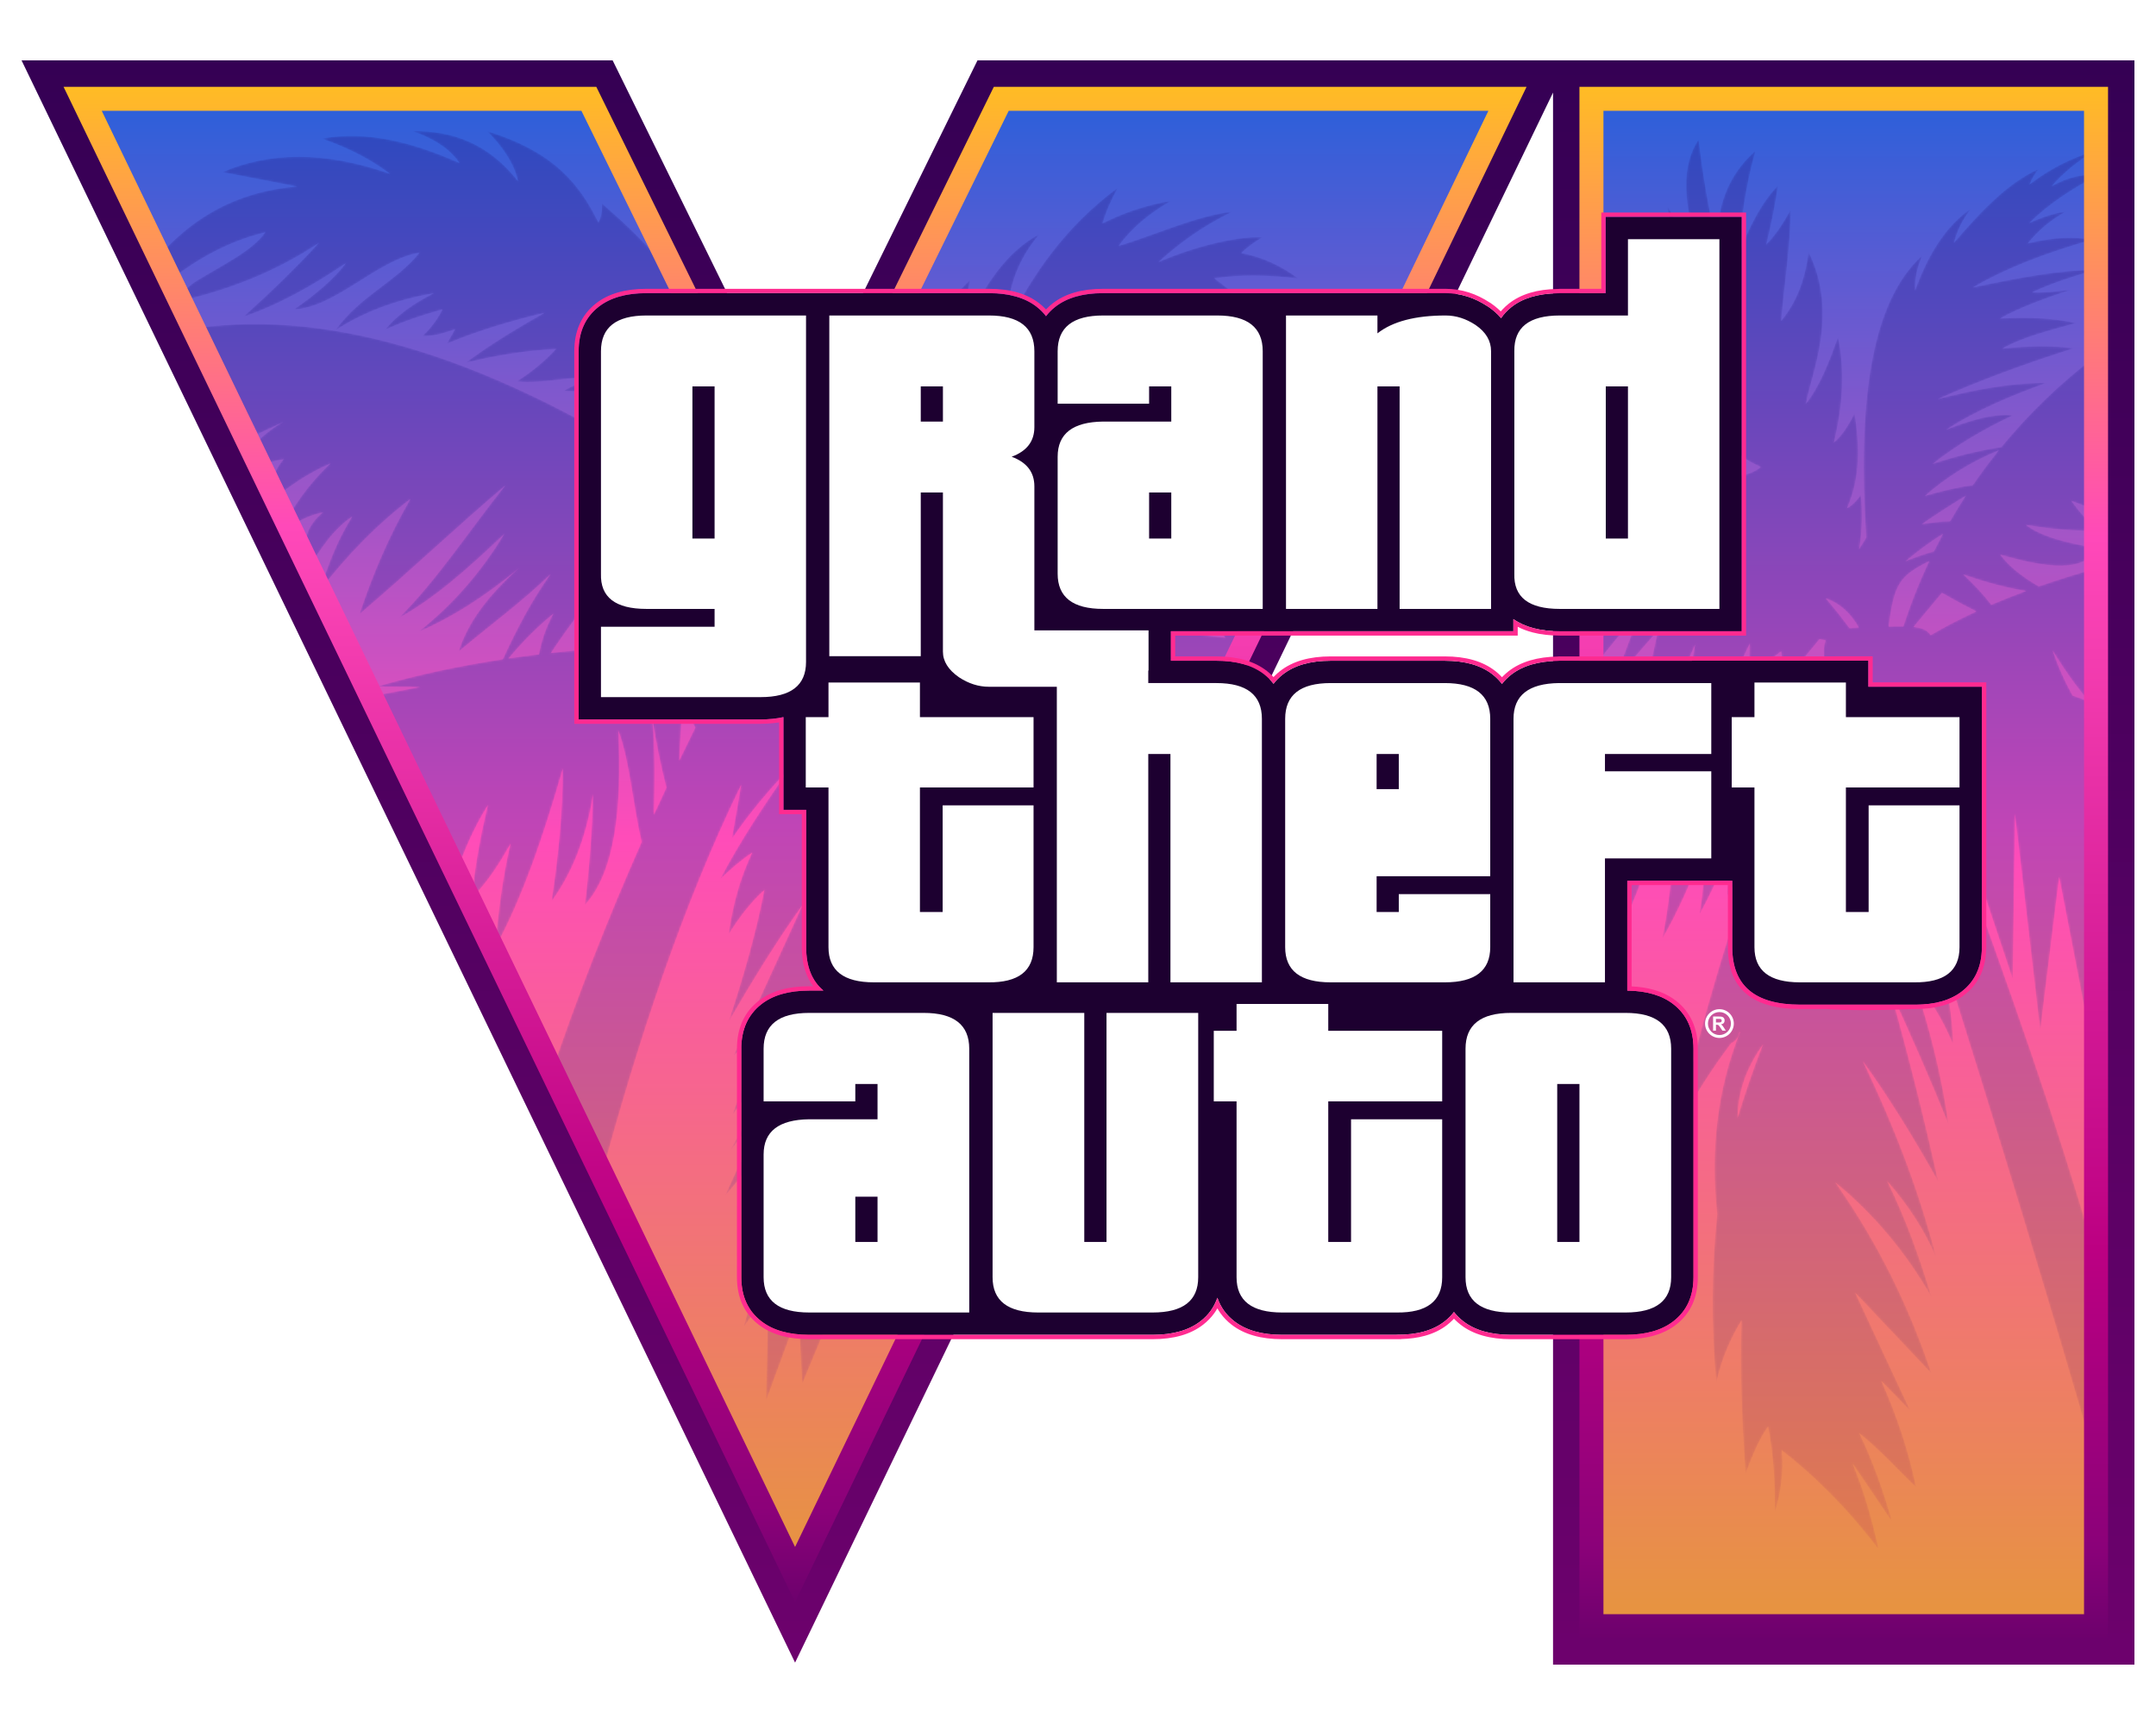 <?xml version="1.0" encoding="UTF-8"?>
<!-- Generator: Adobe Illustrator 27.4.1, SVG Export Plug-In . SVG Version: 6.00 Build 0)  -->
<svg xmlns="http://www.w3.org/2000/svg" xmlns:xlink="http://www.w3.org/1999/xlink" version="1.1" id="Capa_1" x="0px" y="0px" viewBox="0 0 1000 800" style="enable-background:new 0 0 1000 800;" xml:space="preserve">
<style type="text/css">
	
		.st0{clip-path:url(#SVGID_00000097487940525801255610000010189204427885772971_);fill:url(#SVGID_00000021079588890789356160000017576338957985942658_);}
	
		.st1{clip-path:url(#SVGID_00000088844800139591244070000010020829746589525938_);fill:url(#SVGID_00000006701805251262277520000012598879435261304465_);}
	
		.st2{clip-path:url(#SVGID_00000137827389282705942250000014688726812118990772_);fill:url(#SVGID_00000016754964405070353800000004170314414622520477_);}
	.st3{filter:url(#Adobe_OpacityMaskFilter);}
	
		.st4{clip-path:url(#SVGID_00000145041402407237559410000007088200554041627009_);fill:url(#SVGID_00000127740099876176266180000015305052547840317105_);}
	
		.st5{clip-path:url(#SVGID_00000145041402407237559410000007088200554041627009_);mask:url(#SVGID_00000060030666716632588380000003341272058095144092_);fill:url(#SVGID_00000096738587089865295360000000124934111076444604_);}
	
		.st6{clip-path:url(#SVGID_00000148620062701764144630000000046964475974026900_);fill:url(#SVGID_00000147912441865063375850000009959526291889804990_);}
	
		.st7{clip-path:url(#SVGID_00000163031821190847116780000013501978700425503422_);fill:url(#SVGID_00000083053353772842647480000008419699595706930057_);}
	.st8{fill-rule:evenodd;clip-rule:evenodd;fill:#1D0030;}
	.st9{fill-rule:evenodd;clip-rule:evenodd;fill:#FF2B90;}
	.st10{fill:#FFFFFF;}
	.st11{fill-rule:evenodd;clip-rule:evenodd;fill:#FFFFFF;}
</style>
<g>
	<defs>
		<path id="SVGID_1_" d="M954.374,63.637H755.958v672.726h198.417V63.637z M738.145,28.011H990v743.977H720.333    V42.932L571.036,352.146L368.768,771.071L10,28.011h274.162l84.607,171.974l84.607-171.974H720.333h7.204    H738.145z M368.768,689.333L670.871,63.637H475.452L368.768,280.487L262.084,63.637H66.666    L368.768,689.333z"></path>
	</defs>
	<clipPath id="SVGID_00000155130864425621506400000011246359472498530727_">
		<use xlink:href="#SVGID_1_" style="overflow:visible;"></use>
	</clipPath>
	
		<linearGradient id="SVGID_00000015327975038571381660000009895725336551574442_" gradientUnits="userSpaceOnUse" x1="500" y1="28.011" x2="500" y2="771.989">
		<stop offset="0" style="stop-color:#350054"></stop>
		<stop offset="1" style="stop-color:#6D016D"></stop>
	</linearGradient>
	
		<rect x="10" y="28.011" style="clip-path:url(#SVGID_00000155130864425621506400000011246359472498530727_);fill:url(#SVGID_00000015327975038571381660000009895725336551574442_);" width="980" height="743.977"></rect>
</g>
<g>
	<defs>
		<polygon id="SVGID_00000032645392918268761040000011977638184012716684_" points="368.768,730.202 555.033,344.422     699.204,45.824 464.414,45.824 368.768,240.236 273.123,45.824 38.333,45.824 182.504,344.422   "></polygon>
	</defs>
	<clipPath id="SVGID_00000065069507012881491440000005846513068063525785_">
		<use xlink:href="#SVGID_00000032645392918268761040000011977638184012716684_" style="overflow:visible;"></use>
	</clipPath>
	
		<linearGradient id="SVGID_00000086673160546572941400000003101887695976692904_" gradientUnits="userSpaceOnUse" x1="368.768" y1="730.202" x2="368.768" y2="45.824">
		<stop offset="0" style="stop-color:#E6953E"></stop>
		<stop offset="0.5" style="stop-color:#FF4CB9"></stop>
		<stop offset="1" style="stop-color:#2B60DA"></stop>
	</linearGradient>
	
		<rect x="38.333" y="45.824" style="clip-path:url(#SVGID_00000065069507012881491440000005846513068063525785_);fill:url(#SVGID_00000086673160546572941400000003101887695976692904_);" width="660.87" height="684.378"></rect>
</g>
<g>
	<defs>
		
			<rect id="SVGID_00000073684341689665879260000002493633541776414870_" x="738.145" y="45.824" width="234.042" height="708.351"></rect>
	</defs>
	<clipPath id="SVGID_00000109719146958530594960000004349924573323276443_">
		<use xlink:href="#SVGID_00000073684341689665879260000002493633541776414870_" style="overflow:visible;"></use>
	</clipPath>
	
		<linearGradient id="SVGID_00000091012915291273429000000012876425826711723961_" gradientUnits="userSpaceOnUse" x1="855.166" y1="754.176" x2="855.166" y2="45.824">
		<stop offset="0" style="stop-color:#E6953E"></stop>
		<stop offset="0.5" style="stop-color:#FF4CB9"></stop>
		<stop offset="1" style="stop-color:#2B60DA"></stop>
	</linearGradient>
	
		<rect x="738.145" y="45.824" style="clip-path:url(#SVGID_00000109719146958530594960000004349924573323276443_);fill:url(#SVGID_00000091012915291273429000000012876425826711723961_);" width="234.042" height="708.351"></rect>
</g>
<g>
	<defs>
		<path id="SVGID_00000128453615970210169270000005729495952343833232_" d="M309.11,365.252    c-2.774-10.643-4.905-21.642-6.652-32.854c1.446,15.193,1.208,30.306,0.85,45.413    C305.219,373.62,307.153,369.433,309.11,365.252 M316.419,326.694l-1.405,26.11    c2.47-5.14,4.974-10.272,7.514-15.397L316.419,326.694z M496.895,287.595l71.534,8.177l-48.516-51.463    l22.163,38.617l-24.045-20.457l7.945,19.622l-42.445-34.651l29.691,39.035l-34.918-26.719    L496.895,287.595z M469.298,284.441l27.288,3.119l-47.763-33.44L469.298,284.441z M430.108,279.961    l5.052,0.578l-9.755-17.652L430.108,279.961z M381.097,293.855l9.235,12.054l-3.258-12.745    L381.097,293.855z M317.792,301.173l-0.029,0.546l1.088-0.668L317.792,301.173z M295.6,299.554    c6.241-0.347,12.504-0.627,18.786-0.851l11.701-27.885    C314.23,279.701,304.421,289.424,295.6,299.554z M273.004,301.13    c5.687-0.482,11.397-0.898,17.127-1.254c4.648-12.494,12.297-23.769,21.32-34.484    C297.522,275.303,284.942,287.64,273.004,301.13z M255.521,302.841    c4.559-0.508,9.134-0.968,13.725-1.382c5.802-12.199,10.807-24.22,15.024-36.067    C273.432,277.586,264.003,290.104,255.521,302.841z M235.856,305.367    c4.688-0.686,9.395-1.312,14.121-1.883c1.157-6.17,3.152-12.438,6.692-18.888    C248.598,291.211,241.912,298.203,235.856,305.367z M866.183,257.565    c0.713,9.439,1.631,19.155,2.717,29.098l-4.935-10.445C864.763,270.006,866.021,263.833,866.183,257.565z     M813.918,242.543c-5.245-5.298-10.466-10.573-15.545-15.874c11.131,5.76,22.261,9.91,33.392,10.933    C826.942,240.723,820.963,242.22,813.918,242.543z M835.797,265.119    c-3.165-3.408-6.387-6.779-9.635-10.125c4.359,2.395,8.932,4.341,13.548,6.195    C838.926,263.331,837.578,264.572,835.797,265.119z M857.874,291.34    c1.351-0.154,2.788-0.264,4.275-0.346c-3.666-6.39-8.595-11.162-15.372-13.57    C850.647,281.968,854.367,286.598,857.874,291.34z M915.017,225.033    c3.771-5.505,7.786-10.905,12.05-16.183c-13.329,5.466-24.533,12.679-34.228,21.133    C900.553,227.769,908.044,225.926,915.017,225.033z M904.473,241.786    c2.304-3.998,4.727-7.952,7.271-11.856c-7.265,4.384-13.934,8.767-20.369,13.152    C896.011,242.405,900.62,241.753,904.473,241.786z M897.022,255.689    c1.348-2.713,2.749-5.41,4.201-8.088c-6.35,3.845-11.936,8.199-17.375,12.65    C888.336,258.453,892.744,256.888,897.022,255.689z M882.804,290.517    c3.332-10.252,7.336-20.38,12.026-30.305c-13.737,6.889-16.324,10.469-18.839,30.379    C878.397,290.532,880.696,290.489,882.804,290.517z M923.618,280.489    c5.186-2.22,10.581-4.356,16.176-6.412c-8.913-1.418-18.648-3.972-29.244-7.718    C915.577,271.014,919.92,275.725,923.618,280.489z M895.505,294.582    c6.571-3.885,13.659-7.562,21.239-11.045c-4.888-2.384-10.213-5.239-16.022-8.619l-13.17,15.845    c0.981,0.104,1.88,0.246,2.682,0.436C892.795,291.807,894.362,292.904,895.505,294.582z     M926.719,312.648c-8.407-1.621-17.282-2.675-26.846-2.893c-0.25-1.745-0.556-3.456-0.902-5.079    C908.337,302.554,917.764,297.953,926.719,312.648z M817.702,484.385    c-6.886,9.782-11.619,20.729-11.813,34.129C809.375,507.074,813.24,495.687,817.702,484.385z     M874.567,428.91c-14.09-12.924-19.609-28.929-19.759-46.863    C860.942,398.121,867.317,413.951,874.567,428.91z M848.52,315.02l-1.931,9.879    c1.235-2.175,2.476-4.301,3.725-6.36c-0.49-0.767-0.915-1.572-1.307-2.412    C848.839,315.764,848.676,315.395,848.52,315.02z M832.171,310.728    c4.92-0.264,9.839-0.449,14.759-0.548c-0.724-2.903-1.078-5.847-1.006-8.404    c0.05-1.789,0.308-3.388,0.913-4.765l-2.882-0.645L832.171,310.728z M813.102,312.118    c4.719-0.43,9.439-0.8,14.158-1.101l-1.078-9.015L813.102,312.118z M804.775,312.939    c2.193-0.232,4.386-0.452,6.579-0.659l0.192-13.827L804.775,312.939z M778.588,316.229    c1.601-0.23,3.204-0.456,4.805-0.676l2.853-16.682L778.588,316.229z M790.637,175.385    l-19.261-21.491l16.196,7.082l-0.355-1.668l-20.963-21.801l8.572,3.966l-6.273-18.161l13.939,13.78    L776.565,109.226c-1.746-4.487-2.645-8.975-3.136-13.463c4.851,9.006,9.923,15.803,15.054,22.022    c-8.374-24.138-8.423-41.684-0.627-53.02c1.965,16.758,4.726,32.854,8.364,48.219    c0.355-15.975,4.237-30.924,17.982-43.001c-4.587,16.551-6.774,32.365-7.736,47.802    c4.786-12.315,10.336-23.591,18.191-31.729c-1.293,8.726-3.028,17.783-5.436,27.345    c3.282-3.316,6.893-8.023,11.291-16.073c0,16.455-2.927,34.373-4.391,51.559    c7.909-9.693,11.259-20.573,12.754-31.937c14.322,28.771,0.732,57.751-1.255,70.346    c6.12-7.792,10.679-18.921,14.846-30.894c3.232,14.784,2.413,31.14-1.882,48.845    c2.948-2.395,6.113-6.58,9.618-13.568c2.202,14.79,2.905,29.533-3.555,44.045    c2.16-1.133,4.321-3.112,6.482-6.263c0.661,8.067,0.733,16.355-0.837,25.258l3.317-5.382    c-3.858-60.565,1.447-108.716,25.975-130.821c-2.36,5.289-3.494,10.714-3.345,16.282    c6.409-17.959,15.058-30.608,25.927-37.991c-3.886,4.925-6.429,10.244-7.945,15.864    c12.275-14.301,24.793-27.761,39.309-34.234c-1.923,2.366-3.234,4.731-4.182,7.097    c9.757-7.527,19.515-12.165,29.273-15.238c-6.964,4.681-13.599,9.72-19.027,16.073    c7.843-4.41,15.018-5.819,21.745-5.219c-12.094,6.151-23.033,13.4-32.2,22.336    c6.227-2.905,11.894-4.61,17.145-5.428c-7.707,4.243-13.272,9.324-17.772,14.821    c13.119-3.139,22.218-3.125,29.482-1.67c-19.008,5.573-37.658,12.095-54.991,22.126    c21.611-4.671,41.679-8.205,56.873-8.141c-10.402,2.963-20.476,6.22-29.482,10.437    c5.062,0.25,11.454-0.387,18.191-1.252c-12.171,3.933-23.656,8.174-33.036,13.36    c14.31-0.865,25.766,0.03,35.336,2.087c-12.03,3.368-24.441,6.353-34.291,11.898    c12.263-1.387,23.352-1.465,33.245-0.209c-22.696,7.178-43.796,15.019-63.145,23.588    c16.189-4.103,32.665-7.455,50.391-7.515c-16.629,6.024-32.579,12.761-46.418,21.709    c10.69-4.152,21.234-7.552,30.945-6.68c-14.053,6.625-26.511,14.111-37.218,22.544    c10.846-3.665,21.455-6.198,31.862-7.776c12.381-15.098,26.808-29.179,43.348-41.849l0.209,70.972    l-11.081-4.279c3.179,4.592,7.275,9.185,12.127,13.777c-9.734,0.442-21.003-0.545-33.245-2.61    c6.455,5.046,17.869,8.384,32.409,10.646c-3.328,9.32-16.745,11.346-44.327,3.131    c4.028,5.401,10.117,10.311,17.946,14.808c8.665-3.025,17.78-5.87,27.32-8.547l-0.418,65.754    c-6.83-7.138-13.661-16.241-20.491-27.554c2.376,7.224,5.532,14.165,9.22,20.913    c2.621,0.944,5.224,1.909,7.819,2.884l-1.255,147.162l-12.754-65.962l-8.781,71.181L934.592,377.411    l-1.046,76.608l-23.628-70.767l-1.618,10.177c22.667,62.008,44.903,124.256,63.366,188.596v94.351    c-22.717-78.258-46.564-156.291-71.122-234.182l-0.55,3.455c3.485,13.193,5.581,26.039,5.846,38.427    c-5.3-12.051-10.939-21.907-17.354-26.719c6.808,20.436,12.079,41.699,15.264,64.084    c-8.728-21.701-17.894-42.314-27.182-62.622c8.257,29.41,15.789,59.061,22.373,89.028    c-10.534-18.823-21.874-37.467-34.918-55.734c14.535,30.178,26.237,60.59,34.082,91.324    c-5.141-12.475-12.911-24.333-22.791-35.695c8.751,17.722,15.088,35.645,20.491,53.647    c-11.901-20.753-26.78-38.391-44.536-53.02c19.804,28.046,34.21,57.677,44.536,88.506    l-35.336-37.365l25.509,54.69l-13.382-13.777c6.907,15.524,12.538,31.791,16.1,49.263    c-8.782-8.35-15.995-16.595-26.345-25.049c6.7,13.707,11.353,27.414,15.264,41.122l-18.4-27.137    c5.414,12.985,9.222,26.327,12.127,39.87c-12.985-17.037-27.787-32.504-44.954-45.923    c0.978,10.379-0.489,19.819-3.137,28.806c0.117-13.806-0.745-27.177-3.136-39.869    c-4.149,5.816-7.423,13.594-10.455,21.918c-1.673-23.727-2.72-47.454-1.882-71.181    c-5.037,8.344-9.182,17.679-11.709,28.806c-2.41-26.519-2.191-52.455,0.418-77.861    c-3.172-29.593-0.104-57.94,10.664-84.749l-0.445,0.556c-0.244,1.368-0.913,2.592-1.867,3.533    c-0.549,0.541-1.193,0.988-1.903,1.317c-9.153,12.08-17.33,25.134-24.848,38.847    c9.106-42.191,26.597-104.623,48.199-155.826l-4.619-16.862l-3.399,20.546l0.069-0.03l-0.164,0.601    l-0.271,1.636l-0.201,0.083c-4.034,14.648-8.519,29.175-16.51,42.769l1.046-23.588    c-3.965,12.826-8.923,22.675-14.009,32.146c1.983-11.079,2.339-21.346,2.091-31.311    c-5.851,16.225-12.27,30.325-19.237,42.374c3.003-15.586,4.733-31.172,5.227-46.758l0.852-0.364    l-3.168-24.119c-6.29,28.303-14.688,53.872-26.554,74.938l4.809-50.724l-15.472,25.049l1.255-90.385    c8.435-1.512,16.871-2.966,25.306-4.318l5.764-26.359l-20.282,23.379l12.639-33.716l-23.009,28.281    l-0.418-49.263l32.892,1.222l1.354-2.817l-31.946-13.853l12.127-5.427l-11.709-3.757l12.964-12.107    l-14.218-2.922l-2.509-56.36l31.782,45.506l-4.182-31.729l30.11,43.99    c8.624-1.006,17.404-1.888,22.016-6.1c-7.654-3.281-12.78-7.428-16.389-12.094l-13.682-10.557    l8.531,1.488c-0.217-0.527-0.425-1.057-0.624-1.591l-0.262-1.231l-17.577-18.079l14.349,2.902    L790.637,175.385z M194.778,318.622l-19.864-0.209c18.993-5.551,38.464-9.647,58.299-12.651    c6.276-13.647,13.185-27.029,22.201-39.535c-13.382,13.012-28.436,23.936-42.654,35.904    c4.01-13.083,13.518-26.021,28.122-38.826c-16.26,13.603-31.762,23.274-46.627,29.641    c15.409-12.261,28.675-27.191,39.622-45.297c-16.239,15.54-32.478,29.982-48.718,38.826    c17.668-17.638,32.827-40.913,49.24-61.37c-22.721,19.274-44.919,40.426-67.64,59.7    c6.061-18.331,13.663-36.22,23.627-53.438c-15.447,11.832-29.298,26.02-41.818,42.166    c3.545-11.633,7.952-23.087,14.845-34.025c-8.559,5.782-14.933,14.947-20.7,25.049    c-3.238-11.201-1.223-20.318,7.109-26.928c-8.205,1.592-14.523,5.775-20.491,10.437    c5.55-11.555,12.919-22.747,24.045-33.19c-10.201,4.402-19.142,10.419-27.391,17.326    c-0.802-8.211,1.29-14.472,5.646-19.204c-4.445,0.597-7.962,1.7-10.873,3.131l-3.346-9.185    c3.832-4.518,8.644-8.146,14.009-11.272l-11.918,5.636l-28.854-49.054    c64.959-9.34,139.739,15.186,223.098,69.302c9.069-2.364,21.83-2.875,26.136-9.811    c-11.508-0.073-22.156-0.622-31.154-2.088c7.95-3.234,14.038-6.973,18.922-11.042    c-12.912,3.093-23.818,2.753-32.827-0.835c5.5-2.692,10.077-5.678,14.323-8.789    c-8.108,0.816-15.241,2.456-21.536,4.801c1.638-4.088,4.565-7.532,8.991-10.229    c-9.722-3.583-23.418-1.531-35.127-2.296c4.279-2.526,9.38-4.641,16.727-5.636    c-12.72-1.827-25.544,2.609-38.472,1.252c7.444-4.703,13.255-9.769,18.191-15.029    c-13.389,0.641-27.354,2.792-41.858,6.355c10.86-8.116,23.36-15.751,36.591-23.17    c-15.124,3.648-30.208,8.016-45.332,14.31l3.763-6.68c-5.124,1.834-10.211,3.391-15.054,3.131    c4.383-4.182,7.187-8.272,9.2-12.316c-8.851,2.522-17.703,5.339-26.554,9.393    c5.095-6.35,12.747-11.949,22.581-16.908c-15.956,2.788-31.298,7.927-45.581,17.117    c11.187-15.83,28.227-22.474,38.891-35.903c-19.585,3.236-38.961,25.466-58.127,26.301    c10.715-7.437,18.906-14.62,24.045-21.5c-16.23,11.051-32.114,19.684-47.507,24.89    c12.963-11.675,24.743-23.115,34.918-34.233c-19.822,13.372-43.197,22.672-69.988,28.252    c5.388-3.147,8.213-7.539,13.413-10.713c12.344-7.534,25.957-14.008,31.75-22.477    c-20.141,5.011-34.734,14.55-47.894,25.135l-3.136-12.107c16.071-19.074,36.97-31.86,65.864-34.234    l-34.709-6.68c21.467-9.151,46.836-10.053,77.782,0.835c-7.811-5.82-17.452-11.402-31.677-16.386    c21.134-3.8,42.464,1.812,63.877,11.376c-4.242-6.159-11.138-11.084-21.746-14.809    c18.455-0.273,35.171,5.719,48.887,23.259c-1.914-8.511-7.284-16.063-14.217-23.182    c31.807,9.743,43.174,25.56,51.476,42.286c1.312-2.47,1.754-5.462,1.673-8.767    c11.273,9.665,21.625,19.698,30.109,30.476l59.381,124.827    c10.145-10.839,20.244-22.272,30.109-36.738c1.952,3.062,3.171,6.436,5.855,9.185    c-0.153-10.092,0.147-19.832,2.509-27.972c2.874,5.529,6.048,10.336,9.618,14.194    c0.631-30.098,10.382-56.738,33.036-78.486c-1.538,8.263-2.129,15.384-2.091,21.709    c8.597-19.376,19.28-35.037,34.291-43.001c-10.795,12.716-15.133,26.876-15.054,42.375    c12.06-24.193,27.662-46.364,51.436-63.875c-2.955,5.367-5.41,10.845-7.109,16.491    c9.472-4.797,19.941-8.423,31.782-10.437c-9.941,5.701-18.217,12.529-24.254,20.874    c17.563-5.288,36.172-14.02,52.69-15.864c-14.357,6.981-24.955,15.006-34.291,23.379    c14.275-6.258,34.706-12.049,48.404-11.585c-3.899,2.274-7.287,4.719-9.932,7.41    c10.346,1.866,18.787,6.205,26.345,11.69c-12.963-1.402-25.927-1.94-38.891,0    c9.491,7,18.109,14.292,25.09,22.126c-7.666-2.616-15.333-5.903-23-5.845    c2.76,2.929,5.046,5.977,6.691,9.185c-9.061-4.736-18.121-8.953-27.181-12.577    c8.425,5.849,15.968,12.104,22.581,18.787c-16.925-7.169-34.094-12.541-51.436-16.647l46,24.631    c-14.497-1.826-29.83-7.515-44.745-11.272l25.091,14.194l-43.49-5.427    c10.46,5.565,19.788,11.552,28.018,17.952c-15.02-3.894-27.916-5.987-40.145-7.515l28.436,16.699    l-18.4-2.922l5.436,4.592l-15.472,3.34l-23.418-2.505l38.891,14.194l-18.818,0.835l3.345,5.845    l-33.872,0.417l10.873,4.592c49.066-0.418,72.415-41.122,147.199-1.253l-10.454,23.796l-8.364-7.932    l5.854,16.699l-4.6,9.185l-6.9-11.063l3.973,15.238l-6.691,18.787l-38.473-40.914l31.363,52.395    l-45.796,98.109l16.727-44.88l-6.064-6.68l2.091,9.602l-15.891,43.836l-24.045-51.142l5.227,71.807    l-33.036-90.593l6.273,67.841l-22.373-53.646l0.627,32.146l-26.973-63.457l3.346,33.398l-23.209-34.86    l2.927,26.719l-19.027-37.574l-3.384,13.362l37.261,48.634l-13.382-5.01l30.527,46.967l-12.963-8.35    l18.191,42.166l-20.282-16.073l19.027,82.452l-15.473-29.641l3.137,52.394l-9.409-11.48    l-11.709,45.505l2.509-13.777l-20.909,49.68l0.837-22.753l-29.273,70.346l-1.672-33.19    l-15.054,40.913l1.045-50.307l-11.5,16.282l7.527-26.719l-7.109,7.306l24.881-57.404l-25.091,34.651    l13.591-45.088l-22.373,26.301l19.445-42.792l-17.354,22.335l36.591-65.545l-35.336,48.637    l15.264-41.331l-14.637,13.777l31.991-69.928c-12.454,17.34-23.513,35.609-34.291,54.064    c6.683-20.317,12.624-40.635,16.518-60.952c-6.819,6.163-11.931,13.179-16.518,20.457    c1.735-12.719,4.955-25.34,10.873-37.782c-5.022,3.369-9.962,7.556-14.845,12.316    c9.42-18.049,20.752-34.906,32.409-51.559c-9.38,9.631-18.429,20.36-26.973,32.773l4.354-25.086    c-27.375,56.348-47.929,118.936-65.618,184.146l-22.582-49.889    c12.23-36.282,26.268-72.178,42.016-107.707c-4.099-16.835-5.414-37.188-10.859-51.77    c1.826,36.709-1.686,65.994-15.472,80.991c2.031-17.117,3.406-34.233,3.764-51.35    c-3.274,21.185-10.108,37.123-19.236,49.68c3.08-20.405,5.214-40.895,5.227-61.578    c-8.831,30.819-18.626,59.781-31.363,83.079c1.377-15.853,3.218-31.809,7.109-48.219    c-5.732,10.447-11.693,19.055-17.982,25.049c1.526-14.754,4.05-29.082,7.527-43.001    c-4.864,7.749-8.866,16.186-12.336,25.049l-42.027-75.355L194.778,318.622z"></path>
	</defs>
	<clipPath id="SVGID_00000127738951789558104900000000999834621042054027_">
		<use xlink:href="#SVGID_00000128453615970210169270000005729495952343833232_" style="overflow:visible;"></use>
	</clipPath>
	<defs>
		
			<filter id="Adobe_OpacityMaskFilter" x="72.043" y="60.47" width="901.294" height="658.023">
			<feColorMatrix type="matrix" values="1 0 0 0 0  0 1 0 0 0  0 0 1 0 0  0 0 0 1 0"></feColorMatrix>
		</filter>
	</defs>
	
		<mask maskUnits="userSpaceOnUse" x="72.043" y="60.47" width="901.294" height="658.023" id="SVGID_00000156586133676251194730000006474746111563290016_">
		<g class="st3">
			
				<linearGradient id="SVGID_00000084525109539204390610000009630030526592187274_" gradientUnits="userSpaceOnUse" x1="333.703" y1="551.948" x2="333.703" y2="952.736" gradientTransform="matrix(1 0 0 1 188.988 -285.61)">
				<stop offset="0" style="stop-color:#FFFFFF"></stop>
				<stop offset="1" style="stop-color:#000000"></stop>
			</linearGradient>
			
				<rect x="72.043" y="60.827" style="clip-path:url(#SVGID_00000127738951789558104900000000999834621042054027_);fill:url(#SVGID_00000084525109539204390610000009630030526592187274_);" width="901.294" height="657.665"></rect>
		</g>
	</mask>
	
		<linearGradient id="SVGID_00000059309742721136502770000005599730653034453902_" gradientUnits="userSpaceOnUse" x1="522.691" y1="60.47" x2="522.691" y2="718.492">
		<stop offset="0" style="stop-color:#2E49BF"></stop>
		<stop offset="0.49" style="stop-color:#C045B6"></stop>
		<stop offset="1" style="stop-color:#DF7B4D"></stop>
	</linearGradient>
	
		<rect x="72.043" y="60.47" style="clip-path:url(#SVGID_00000127738951789558104900000000999834621042054027_);mask:url(#SVGID_00000156586133676251194730000006474746111563290016_);fill:url(#SVGID_00000059309742721136502770000005599730653034453902_);" width="901.294" height="658.023"></rect>
</g>
<g>
	<defs>
		<path id="SVGID_00000040550677991128517700000011902727857822705570_" d="M560.034,346.836L368.768,742.974    C255.676,508.733,142.581,274.494,29.479,40.258h247.094l92.196,187.4l92.196-187.4h247.094    L560.034,346.836z M368.768,717.431L690.349,51.391h-222.486L368.768,252.815L269.673,51.391H47.187    L368.768,717.431z"></path>
	</defs>
	<clipPath id="SVGID_00000176759377595798775690000015317877839487032499_">
		<use xlink:href="#SVGID_00000040550677991128517700000011902727857822705570_" style="overflow:visible;"></use>
	</clipPath>
	
		<linearGradient id="SVGID_00000148640857132662001670000011115719499344320442_" gradientUnits="userSpaceOnUse" x1="368.768" y1="40.258" x2="368.768" y2="742.974">
		<stop offset="0" style="stop-color:#FFBC24"></stop>
		<stop offset="0.29" style="stop-color:#FF49B9"></stop>
		<stop offset="0.75" style="stop-color:#BC0082"></stop>
		<stop offset="0.94" style="stop-color:#8B0179"></stop>
		<stop offset="1" style="stop-color:#6D016D"></stop>
	</linearGradient>
	
		<rect x="29.479" y="40.258" style="clip-path:url(#SVGID_00000176759377595798775690000015317877839487032499_);fill:url(#SVGID_00000148640857132662001670000011115719499344320442_);" width="678.579" height="702.716"></rect>
</g>
<g>
	<defs>
		<path id="SVGID_00000083078338454103247500000013965094812776400813_" d="M966.621,51.391H743.712v697.219h222.909    V51.391z M738.145,40.258h239.608v719.484H732.579V40.258H738.145z"></path>
	</defs>
	<clipPath id="SVGID_00000179637003871384046130000016655883919677643948_">
		<use xlink:href="#SVGID_00000083078338454103247500000013965094812776400813_" style="overflow:visible;"></use>
	</clipPath>
	
		<linearGradient id="SVGID_00000031201958078016473780000012088482542189780391_" gradientUnits="userSpaceOnUse" x1="855.166" y1="40.258" x2="855.166" y2="759.742">
		<stop offset="0" style="stop-color:#FFBC24"></stop>
		<stop offset="0.29" style="stop-color:#FF49B9"></stop>
		<stop offset="0.75" style="stop-color:#BC0082"></stop>
		<stop offset="0.94" style="stop-color:#8B0179"></stop>
		<stop offset="1" style="stop-color:#6D016D"></stop>
	</linearGradient>
	
		<rect x="732.579" y="40.258" style="clip-path:url(#SVGID_00000179637003871384046130000016655883919677643948_);fill:url(#SVGID_00000031201958078016473780000012088482542189780391_);" width="245.175" height="719.484"></rect>
</g>
<path class="st8" d="M919.232,439.305l-0.002,0.397c-0.106,8.633-3.163,15.303-9.17,20.007  c-5.298,4.149-12.491,6.225-21.576,6.225c-0.645,0-0.787-0.002-0.717-0.004h-52.883  c-20.957,0-31.434-8.888-31.434-26.666V408.448h-48.682v50.955c9.045,0.116,16.199,2.241,21.456,6.374  c6.165,4.847,9.248,11.711,9.248,20.592v105.968c0,8.813-3.11,15.626-9.329,20.439  c-5.404,4.182-12.792,6.273-22.162,6.273h-53.102c-9.369,0-16.757-2.091-22.161-6.273  c-1.673-1.295-3.12-2.734-4.343-4.318c-1.242,1.638-2.72,3.12-4.434,4.447  c-5.384,4.167-12.772,6.202-22.162,6.105v0.04h-53.101c-9.37,0-16.757-2.091-22.161-6.273  c-3.759-2.909-6.381-6.549-7.868-10.92c-1.487,4.371-4.11,8.011-7.869,10.92  c-5.404,4.182-12.792,6.273-22.163,6.273H375.316c-9.371,0-16.759-2.091-22.163-6.273  c-6.219-4.813-9.329-11.626-9.329-20.439c0-39.491,0-70.003,0-105.968c0-8.88,3.082-15.745,9.248-20.592  c5.408-4.252,12.824-6.379,22.244-6.379h6.622c-5.347-4.444-8.022-11.154-8.022-20.134v-63.7  h-10.539v-42.984c-3.194,0.716-6.727,1.074-10.599,1.074h-84.387c0-56.636,0-109.859,0-170.769  c0-8.866,3.078-15.719,9.233-20.558c5.399-4.245,12.799-6.368,22.199-6.368h158.865  c9.4,0,16.801,2.123,22.2,6.368c1.647,1.294,3.072,2.733,4.278,4.315  c1.206-1.582,2.632-3.021,4.278-4.315c5.399-4.245,12.8-6.368,22.199-6.368h158.866  c3.456,0,6.85,0.528,10.184,1.586c3.142,0.996,6.262,2.515,9.36,4.556l0.162,0.081  c2.356,1.611,4.364,3.394,6.022,5.349c1.294-1.89,2.887-3.59,4.778-5.1  c5.187-4.142,12.357-6.284,21.505-6.425c2.007-0.03-0.524-0.047,0.944-0.047h21.266v-35.388h63.121  v192.174h-84.387c-9.03,0-16.205-1.878-21.522-5.632v5.632H543.075v13.688h21.14  c9.399,0,16.799,2.122,22.199,6.367c1.646,1.294,3.072,2.733,4.278,4.315  c1.206-1.582,2.632-3.021,4.278-4.315c5.399-4.245,12.8-6.367,22.199-6.367h52.955  c9.4,0,16.801,2.122,22.2,6.367c1.667,1.31,3.108,2.769,4.323,4.375  c1.196-1.553,2.607-2.968,4.232-4.245c5.329-4.189,12.689-6.342,22.079-6.456l0.121-0.04  l143.495-0.045v12.087h52.698v120.789L919.232,439.305z"></path>
<path class="st9" d="M921.231,440.145c-0.102,4.432-0.951,8.389-2.546,11.87  c-1.664,3.631-4.128,6.724-7.389,9.278c-2.85,2.232-6.201,3.904-10.054,5.015  c-3.796,1.095-8.049,1.643-12.759,1.643v-0.008c-0.235-0-0.482-0.01-0.716-0.001v0.005h-0.129  c-19.276,0.772-32.994,0.589-40.511,0h-12.243c-22.302,0-33.45-9.561-33.45-28.682v-28.799h-44.649  v46.988c3.924,0.181,7.491,0.748,10.699,1.701c3.829,1.137,7.158,2.818,9.985,5.041  c3.337,2.624,5.847,5.807,7.527,9.547c1.662,3.701,2.493,7.911,2.493,12.628v105.968  c0,4.687-0.84,8.872-2.521,12.554c-1.692,3.708-4.225,6.867-7.595,9.476  c-2.909,2.251-6.336,3.935-10.28,5.052c-3.879,1.098-8.251,1.647-13.112,1.647h-53.101  c-4.861,0-9.232-0.549-13.111-1.647c-3.943-1.116-7.37-2.8-10.279-5.051  c-0.904-0.699-1.747-1.439-2.529-2.216c-0.195-0.193-0.385-0.389-0.573-0.588  c-0.206,0.222-0.415,0.44-0.628,0.653c-0.8,0.802-1.664,1.563-2.59,2.28  c-2.897,2.242-6.324,3.908-10.28,4.997c-3.327,0.916-7.025,1.42-11.095,1.513v0.059h-55.118  c-4.861,0-9.233-0.549-13.111-1.647c-3.943-1.116-7.37-2.8-10.279-5.051  c-2.031-1.571-3.76-3.349-5.187-5.329c-0.526-0.73-1.01-1.487-1.452-2.268  c-0.442,0.782-0.926,1.538-1.452,2.268c-1.427,1.981-3.157,3.757-5.188,5.329  c-2.909,2.251-6.336,3.935-10.279,5.051c-3.879,1.098-8.251,1.647-13.112,1.647H375.316  c-4.862,0-9.233-0.549-13.113-1.647c-3.944-1.116-7.37-2.8-10.279-5.051  c-3.37-2.608-5.903-5.768-7.596-9.476c-1.68-3.682-2.521-7.867-2.521-12.555V486.37  c0-4.717,0.831-8.928,2.493-12.628c1.679-3.74,4.189-6.923,7.527-9.547  c2.912-2.29,6.349-4.003,10.311-5.139c3.89-1.115,8.283-1.674,13.177-1.674h1.904  c-1.287-1.675-2.343-3.544-3.165-5.609c-1.437-3.606-2.156-7.776-2.156-12.509v-61.683h-10.54v-42.566  c-0.92,0.15-1.864,0.274-2.832,0.372c-1.87,0.189-3.787,0.285-5.751,0.285h-86.403V162.886  c0-4.71,0.83-8.913,2.489-12.608c1.677-3.735,4.183-6.913,7.515-9.533  c2.907-2.286,6.338-3.996,10.292-5.13c3.883-1.114,8.267-1.671,13.151-1.671h158.865  c9.863,0,17.678,2.267,23.445,6.801c0.874,0.687,1.703,1.426,2.484,2.214  c0.187,0.189,0.37,0.378,0.549,0.571c0.179-0.192,0.362-0.382,0.548-0.57  c0.782-0.789,1.611-1.527,2.486-2.215c2.907-2.285,6.339-3.996,10.293-5.13  c3.883-1.114,8.267-1.671,13.151-1.671h158.866c3.66,0,7.258,0.56,10.79,1.681  c1.665,0.528,3.323,1.194,4.972,1.997c1.572,0.765,3.168,1.678,4.785,2.738l0.208,0.104  l0.085,0.058c1.257,0.859,2.416,1.761,3.478,2.703l-0.004,0.004  c0.438,0.39,0.86,0.785,1.265,1.186c0.274-0.324,0.557-0.641,0.849-0.953  c0.863-0.922,1.806-1.791,2.826-2.605c2.796-2.233,6.112-3.922,9.944-5.067  c3.749-1.12,8.013-1.718,12.789-1.791c0.034-0,0.063,0.004,0.089,0.011  c0.256-0.044,0.547-0.066,0.879-0.066h19.249V98.554h67.155v196.207h-86.404  c-4.67,0-8.889-0.493-12.657-1.478c-2.49-0.652-4.773-1.517-6.849-2.595v4.074H545.091v9.655h19.124  c4.883,0,9.267,0.558,13.151,1.671c3.954,1.134,7.386,2.845,10.293,5.13  c0.875,0.688,1.703,1.426,2.485,2.215c0.187,0.188,0.369,0.378,0.548,0.57  c0.179-0.192,0.362-0.382,0.548-0.57c0.782-0.789,1.611-1.527,2.486-2.215  c2.907-2.286,6.338-3.996,10.292-5.13c3.883-1.114,8.267-1.671,13.152-1.671h52.955  c4.885,0,9.269,0.557,13.153,1.671c3.954,1.134,7.386,2.844,10.293,5.13  c0.886,0.696,1.726,1.447,2.519,2.249c0.195,0.197,0.386,0.396,0.573,0.598  c0.169-0.18,0.341-0.357,0.516-0.532c0.776-0.778,1.596-1.507,2.458-2.185  c2.862-2.249,6.263-3.951,10.203-5.103c3.769-1.102,8.031-1.694,12.784-1.774l0.135-0.045  c48.611-0.043,97.223-0.032,145.834-0.046v12.079h52.697v123.629L921.231,440.145z M564.649,601.857  c-1.487,4.371-4.11,8.011-7.869,10.92c-5.404,4.182-12.792,6.273-22.163,6.273H375.316  c-9.371,0-16.759-2.091-22.163-6.273c-6.219-4.813-9.328-11.626-9.328-20.439V486.37  c0-8.88,3.082-15.745,9.248-20.592c5.408-4.252,12.823-6.38,22.244-6.38h6.622  c-5.347-4.443-8.022-11.154-8.022-20.134v-63.7h-10.539v-42.984  c-3.194,0.716-6.727,1.074-10.6,1.074h-84.387V162.886c0-8.866,3.078-15.719,9.233-20.558  c5.399-4.245,12.799-6.368,22.199-6.368h158.865c9.4,0,16.801,2.123,22.2,6.368  c1.647,1.294,3.072,2.733,4.278,4.315c1.206-1.582,2.632-3.021,4.278-4.315  c5.399-4.245,12.8-6.368,22.199-6.368h158.866c3.455,0,6.85,0.528,10.184,1.586  c3.142,0.996,6.263,2.515,9.36,4.556l0.162,0.081c2.356,1.611,4.364,3.394,6.023,5.349  c1.294-1.89,2.887-3.59,4.778-5.1c5.188-4.142,12.357-6.284,21.505-6.425  c2.007-0.03-0.524-0.047,0.944-0.047h21.265v-35.389h63.122v192.174h-84.387  c-9.031,0-16.205-1.878-21.522-5.632v5.632H543.075v13.688h21.141c9.399,0,16.799,2.122,22.199,6.367  c1.646,1.294,3.072,2.733,4.278,4.315c1.206-1.582,2.632-3.021,4.279-4.315  c5.399-4.245,12.799-6.367,22.199-6.367h52.955c9.4,0,16.801,2.122,22.201,6.367  c1.667,1.31,3.108,2.769,4.323,4.375c1.196-1.553,2.607-2.968,4.232-4.245  c5.329-4.189,12.689-6.342,22.078-6.456l0.121-0.04l143.495-0.045v12.087h52.698v120.789l-0.041,0.04  l-0.002,0.397c-0.106,8.633-3.163,15.303-9.17,20.007c-5.298,4.149-12.491,6.225-21.576,6.225  c-0.645,0-0.787-0.002-0.716-0.004h-52.883c-20.957,0-31.434-8.888-31.434-26.666v-30.816h-48.682  v50.955c9.046,0.116,16.198,2.241,21.456,6.374c6.165,4.847,9.248,11.711,9.248,20.592v105.968  c0,8.813-3.11,15.626-9.329,20.439c-5.404,4.182-12.793,6.274-22.163,6.274h-53.101  c-9.37,0-16.757-2.091-22.162-6.273c-1.673-1.295-3.12-2.734-4.343-4.318  c-1.242,1.637-2.72,3.12-4.435,4.447c-5.384,4.167-12.772,6.202-22.162,6.105v0.039h-53.101  c-9.37,0-16.757-2.091-22.161-6.273C568.758,609.867,566.136,606.227,564.649,601.857z"></path>
<path class="st10" d="M479.383,439.264c0,11.047-7.027,16.485-21.08,16.312h-52.954  c-14.054,0-21.08-5.438-21.08-16.312v-74.053h-10.539v-32.625h10.539v-16.064h42.416v16.064h52.698  v32.625h-52.698v57.741h10.54v-49.456h42.158V439.264z M331.44,179.198H321.158v70.57h10.283V179.198z   M373.856,306.99c0,10.873-7.027,16.312-21.08,16.312h-74.034V290.676h52.697v-8.285h-31.619  c-14.396,0-21.422-5.437-21.078-16.313V162.886c0-11.048,7.026-16.573,21.078-16.573h74.035V306.99z   M437.35,179.198h-10.282v16.313h10.282V179.198z M458.686,318.5c-4.798,0-9.425-1.467-13.881-4.402  c-4.969-3.452-7.456-7.422-7.456-11.91V228.393h-10.282v75.917h-42.416V146.313h74.034  c14.054,0,21.08,5.525,21.08,16.573v35.214c0,6.56-3.514,11.134-10.539,13.722  c7.026,2.59,10.539,7.164,10.539,13.724v66.8h52.955v18.64h-0.127v5.8h31.62  c14.051,0,21.079,5.523,21.079,16.571v122.219H542.878V349.669h-10.283v105.907H490.18V318.5H458.686z   M543.262,228.393h-10.285v21.374h10.285V228.393z M511.642,282.392c-14.052,0-21.079-5.437-21.079-16.313  v-54.257c0-10.702,7.027-16.14,21.079-16.312h31.621v-16.313h-10.285v8.028h-42.415V162.886  c0-11.048,7.027-16.573,21.079-16.573h52.955c14.054,0,21.08,5.525,21.08,16.573v119.506H511.642z   M649.172,282.392V179.198h-10.283v103.194H596.474V146.313h42.415v8.286  c7.026-5.523,17.567-8.286,31.619-8.286c4.8,0,9.427,1.467,13.882,4.402  c4.798,3.28,7.198,7.337,7.198,12.17v119.506H649.172z M755.082,179.198h-10.283v70.57h10.283  V179.198z M723.463,282.392c-14.396,0-21.422-5.437-21.08-16.313V162.886  c-0.171-11.048,6.856-16.573,21.08-16.573h31.619v-35.389h42.415v171.467H723.463z M648.788,349.669  h-10.283v16.312h10.283V349.669z M691.205,439.264c0,10.875-7.027,16.312-21.08,16.312h-52.955  c-14.053,0-21.079-5.438-21.079-16.312V333.358c0-11.048,7.026-16.571,21.079-16.571h52.955  c14.054,0,21.08,5.523,21.08,16.571v73.024h-52.699v16.571h10.283v-8.286h42.416V439.264z   M744.416,398.095v57.481h-42.416V333.358c0-10.875,7.027-16.4,21.08-16.571h70.65v32.883H744.416v8.027  h49.314v40.399H744.416z M407.02,554.98h-10.31v21.001h10.31V554.98z M375.316,608.696  c-14.093,0-21.138-5.452-21.138-16.359v-56.896c0-10.732,7.045-16.183,21.138-16.357h31.705v-16.357  h-10.31v8.048h-42.533v-24.405c0-11.078,7.045-16.618,21.138-16.618h53.101  c14.091,0,21.136,5.54,21.136,16.618v122.326H375.316z M555.756,592.337  c0,10.906-7.045,16.359-21.138,16.359h-53.101c-14.091,0-21.136-5.452-21.136-16.359v-122.586h42.531  V575.981h10.311V469.752h42.533V592.337z M668.918,592.337c0,11.079-7.046,16.531-21.138,16.359h-53.101  c-14.091,0-21.136-5.452-21.136-16.359v-81.563h-10.57v-32.714h10.57v-12.449h42.533v12.449h52.842  v32.714H616.075v65.206h10.568v-56.897h42.274V592.337z M732.587,502.727h-10.312v73.254h10.312V502.727z   M908.868,439.264c0,11.047-7.027,16.485-21.08,16.312h-52.954c-14.053,0-21.08-5.438-21.08-16.312  v-74.053h-10.539v-32.625h10.539v-16.064h42.416v16.064h52.698v32.625h-52.698v57.741h10.54v-49.456  h42.158V439.264z M775.121,592.337c0,10.906-7.047,16.359-21.138,16.359h-53.102  c-14.09,0-21.136-5.452-21.136-16.359V486.37c0-11.078,7.046-16.618,21.136-16.618h53.102  c14.091,0,21.138,5.54,21.138,16.618V592.337z"></path>
<path class="st11" d="M795.894,474.192h0.977c0.633,0,1.027-0.027,1.185-0.081  c0.157-0.053,0.281-0.146,0.37-0.277c0.09-0.131,0.134-0.295,0.134-0.491  c0-0.22-0.059-0.397-0.176-0.534c-0.117-0.136-0.283-0.22-0.496-0.255  c-0.108-0.015-0.429-0.023-0.962-0.023h-1.03V474.192z M801.281,470.922  c-0.964-0.964-2.299-1.562-3.771-1.562c-1.473,0-2.807,0.597-3.771,1.562  c-0.966,0.963-1.562,2.297-1.562,3.771c0,1.475,0.596,2.808,1.559,3.771l0.003,0.002  c0.963,0.963,2.297,1.559,3.771,1.559c1.475,0,2.808-0.596,3.771-1.559  c0.964-0.967,1.562-2.301,1.562-3.774C802.843,473.221,802.246,471.887,801.281,470.922z   M797.51,468.024c1.841,0,3.509,0.747,4.716,1.954c1.207,1.207,1.954,2.875,1.954,4.716  s-0.747,3.509-1.954,4.716c-1.21,1.207-2.877,1.954-4.716,1.954c-1.839,0-3.505-0.747-4.713-1.954  l-0.002-0.002c-1.207-1.208-1.954-2.875-1.954-4.713c0-1.839,0.747-3.506,1.955-4.714  C794.001,468.771,795.669,468.024,797.51,468.024z M794.571,477.961v-6.534h2.779  c0.698,0,1.206,0.059,1.522,0.176c0.318,0.117,0.571,0.326,0.761,0.625  c0.19,0.301,0.286,0.643,0.286,1.03c0,0.491-0.143,0.896-0.431,1.215  c-0.287,0.32-0.716,0.52-1.288,0.604c0.284,0.166,0.519,0.349,0.703,0.548  c0.185,0.199,0.435,0.554,0.748,1.062l0.797,1.275h-1.577l-0.946-1.427  c-0.339-0.506-0.572-0.826-0.698-0.958c-0.125-0.131-0.257-0.222-0.397-0.271  c-0.141-0.049-0.364-0.073-0.668-0.073h-0.268v2.728H794.571z"></path>
</svg>
